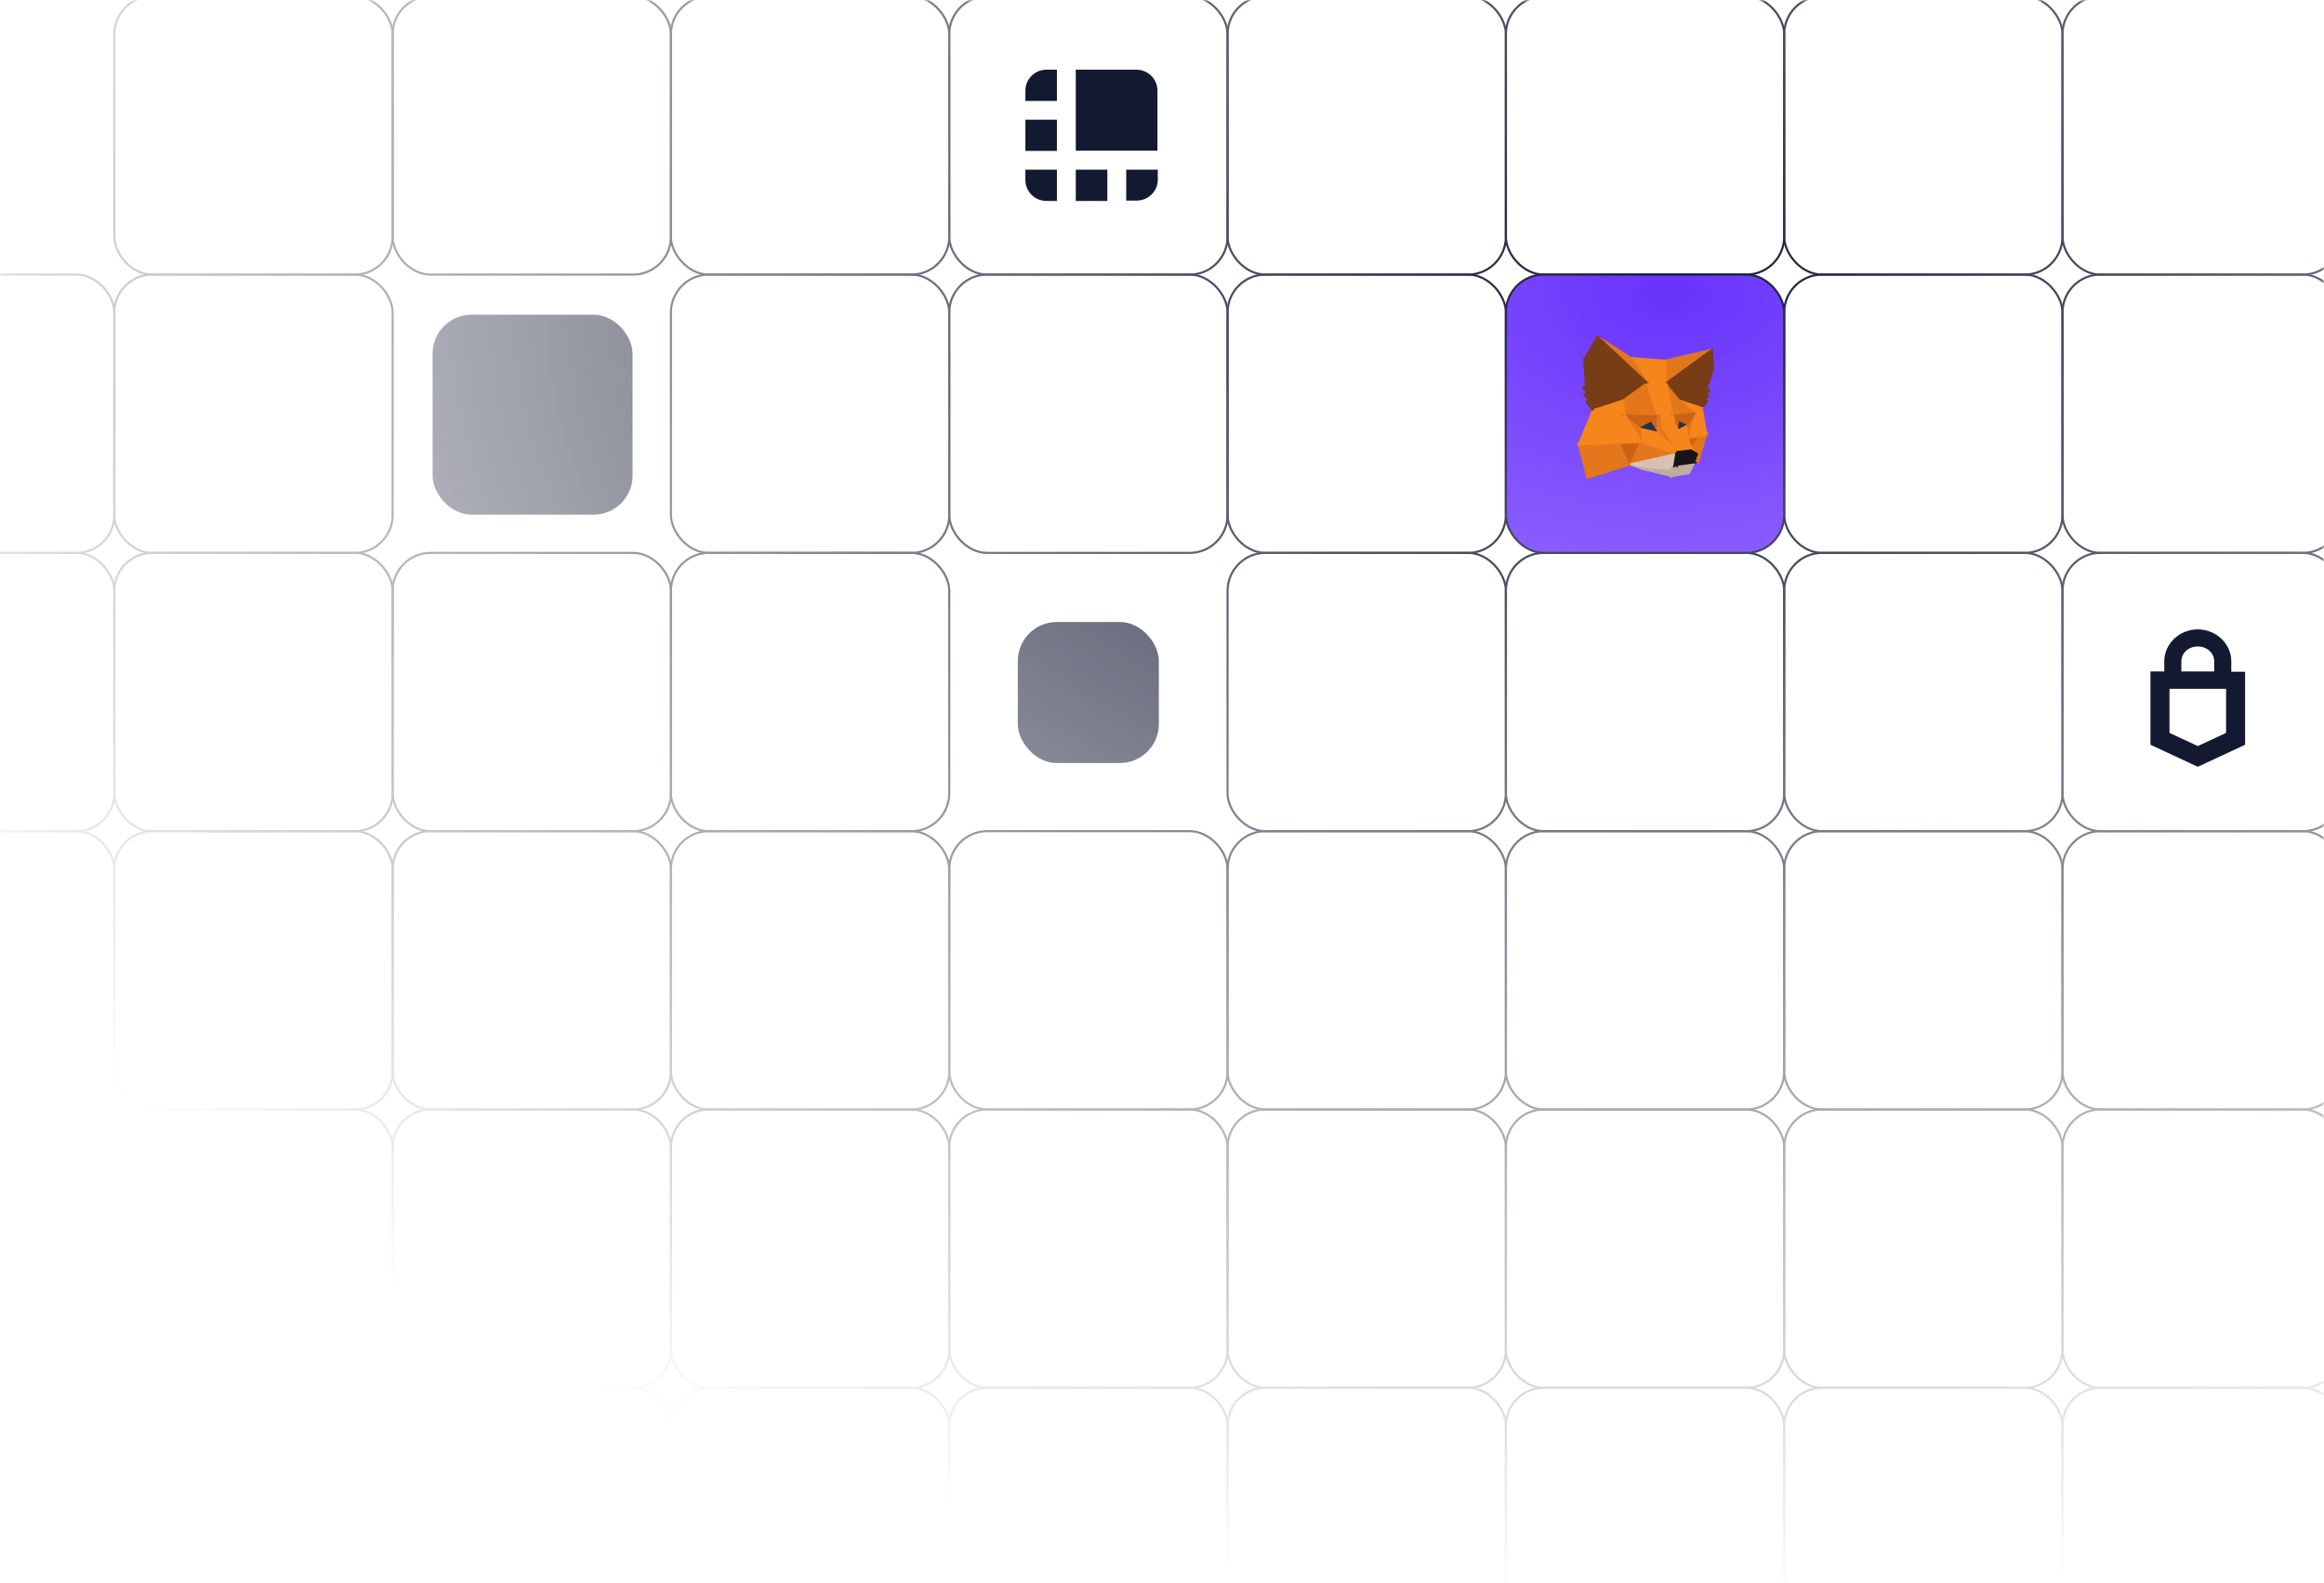<svg width="552" height="376" viewBox="0 0 552 376" fill="none" xmlns="http://www.w3.org/2000/svg" xmlns:xlink="http://www.w3.org/1999/xlink">
	<desc>
			Created with Pixso.
	</desc>
	<defs>
		<filter id="filter_2118_1327_dd" x="0" y="0" width="552" height="376" filterUnits="userSpaceOnUse" color-interpolation-filters="sRGB">
			<feFlood flood-opacity="0" result="BackgroundImageFix"/>
			<feBlend mode="normal" in="SourceGraphic" in2="BackgroundImageFix" result="shape"/>
			<feColorMatrix in="SourceAlpha" type="matrix" values="0 0 0 0 0 0 0 0 0 0 0 0 0 0 0 0 0 0 127 0" result="hardAlpha"/>
			<feOffset dx="0" dy="0"/>
			<feGaussianBlur stdDeviation="13.9"/>
			<feComposite in2="hardAlpha" operator="arithmetic" k2="-1" k3="1"/>
			<feColorMatrix type="matrix" values="0 0 0 0 0.098 0 0 0 0 0.118 0 0 0 0 0.22 0 0 0 0.4 0"/>
			<feBlend mode="normal" in2="shape" result="effect_innerShadow_1"/>
		</filter>
		<filter id="filter_2118_1455_dd" x="95.336" y="-197.115" width="590.788" height="590.788" filterUnits="userSpaceOnUse" color-interpolation-filters="sRGB">
			<feFlood flood-opacity="0" result="BackgroundImageFix"/>
			<feColorMatrix in="SourceAlpha" type="matrix" values="0 0 0 0 0 0 0 0 0 0 0 0 0 0 0 0 0 0 127 0" result="hardAlpha"/>
			<feOffset dx="0" dy="0"/>
			<feGaussianBlur stdDeviation="2.08"/>
			<feComposite in2="hardAlpha" operator="out" k2="-1" k3="1"/>
			<feColorMatrix type="matrix" values="0 0 0 0 0.412 0 0 0 0 0.196 0 0 0 0 0.988 0 0 0 1 0"/>
			<feBlend mode="normal" in2="BackgroundImageFix" result="effect_dropShadow_1"/>
			<feColorMatrix in="SourceAlpha" type="matrix" values="0 0 0 0 0 0 0 0 0 0 0 0 0 0 0 0 0 0 127 0" result="hardAlpha"/>
			<feOffset dx="0" dy="0"/>
			<feGaussianBlur stdDeviation="4.16"/>
			<feComposite in2="hardAlpha" operator="out" k2="-1" k3="1"/>
			<feColorMatrix type="matrix" values="0 0 0 0 0.412 0 0 0 0 0.196 0 0 0 0 0.988 0 0 0 1 0"/>
			<feBlend mode="normal" in2="effect_dropShadow_1" result="effect_dropShadow_2"/>
			<feColorMatrix in="SourceAlpha" type="matrix" values="0 0 0 0 0 0 0 0 0 0 0 0 0 0 0 0 0 0 127 0" result="hardAlpha"/>
			<feOffset dx="0" dy="0"/>
			<feGaussianBlur stdDeviation="14.561"/>
			<feComposite in2="hardAlpha" operator="out" k2="-1" k3="1"/>
			<feColorMatrix type="matrix" values="0 0 0 0 0.412 0 0 0 0 0.196 0 0 0 0 0.988 0 0 0 1 0"/>
			<feBlend mode="normal" in2="effect_dropShadow_2" result="effect_dropShadow_3"/>
			<feColorMatrix in="SourceAlpha" type="matrix" values="0 0 0 0 0 0 0 0 0 0 0 0 0 0 0 0 0 0 127 0" result="hardAlpha"/>
			<feOffset dx="0" dy="0"/>
			<feGaussianBlur stdDeviation="29.121"/>
			<feComposite in2="hardAlpha" operator="out" k2="-1" k3="1"/>
			<feColorMatrix type="matrix" values="0 0 0 0 0.412 0 0 0 0 0.196 0 0 0 0 0.988 0 0 0 1 0"/>
			<feBlend mode="normal" in2="effect_dropShadow_3" result="effect_dropShadow_4"/>
			<feColorMatrix in="SourceAlpha" type="matrix" values="0 0 0 0 0 0 0 0 0 0 0 0 0 0 0 0 0 0 127 0" result="hardAlpha"/>
			<feOffset dx="0" dy="0"/>
			<feGaussianBlur stdDeviation="49.922"/>
			<feComposite in2="hardAlpha" operator="out" k2="-1" k3="1"/>
			<feColorMatrix type="matrix" values="0 0 0 0 0.412 0 0 0 0 0.196 0 0 0 0 0.988 0 0 0 1 0"/>
			<feBlend mode="normal" in2="effect_dropShadow_4" result="effect_dropShadow_5"/>
			<feColorMatrix in="SourceAlpha" type="matrix" values="0 0 0 0 0 0 0 0 0 0 0 0 0 0 0 0 0 0 127 0" result="hardAlpha"/>
			<feOffset dx="0" dy="0"/>
			<feGaussianBlur stdDeviation="87.364"/>
			<feComposite in2="hardAlpha" operator="out" k2="-1" k3="1"/>
			<feColorMatrix type="matrix" values="0 0 0 0 0.412 0 0 0 0 0.196 0 0 0 0 0.988 0 0 0 1 0"/>
			<feBlend mode="normal" in2="effect_dropShadow_5" result="effect_dropShadow_6"/>
			<feBlend mode="normal" in="SourceGraphic" in2="effect_dropShadow_6" result="shape"/>
		</filter>
		<radialGradient gradientTransform="translate(396.85 69.781) rotate(90) scale(312.082 468.611)" cx="0" cy="0" r="1" id="paint_radial_2118_1330_0" gradientUnits="userSpaceOnUse">
			<stop stop-color="#060A23"/>
			<stop offset="1" stop-color="#060A23" stop-opacity="0"/>
		</radialGradient>
	</defs>
	<mask id="mask2118_1327" mask-type="alpha" maskUnits="userSpaceOnUse" x="0" y="0" width="552" height="376">
		<g filter="url(#filter_2118_1327_dd)">
			<rect id="Rectangle 40453" rx="28" width="552" height="376" fill="#060A23" fill-opacity="1"/>
		</g>
		<rect id="Rectangle 40453" x="0.5" y="0.5" rx="28" width="551" height="375" stroke="#191E38" stroke-opacity="1" stroke-width="1"/>
	</mask>
	<g mask="url(#mask2118_1327)">
		<mask id="mask2118_1330" mask-type="alpha" maskUnits="userSpaceOnUse" x="-962" y="-430" width="2247.142" height="1067.428">
			<rect id="Gradient" x="-962" y="-430" width="2247.141" height="1067.428" fill="url(#paint_radial_2118_1330_0)" fill-opacity="1"/>
			<rect id="Gradient" x="-962.471" y="-430.471" width="2248.084" height="1068.37" stroke="#0A101F" stroke-opacity="1" stroke-width="0.943"/>
		</mask>
		<g mask="url(#mask2118_1330)">
			<rect id="Square" x="-832.205" y="-265.297" rx="9" width="66.105" height="66.105" stroke="#151A34" stroke-opacity="1" stroke-width="0.5"/>
			<rect id="Square" x="-766.101" y="-265.297" rx="9" width="66.105" height="66.105" stroke="#151A34" stroke-opacity="1" stroke-width="0.5"/>
			<rect id="Square" x="-699.996" y="-265.297" rx="9" width="66.105" height="66.105" stroke="#151A34" stroke-opacity="1" stroke-width="0.5"/>
			<rect id="Square" x="-633.891" y="-265.297" rx="9" width="66.105" height="66.105" stroke="#151A34" stroke-opacity="1" stroke-width="0.5"/>
			<rect id="Square" x="-567.786" y="-265.297" rx="9" width="66.105" height="66.105" stroke="#151A34" stroke-opacity="1" stroke-width="0.5"/>
			<rect id="Square" x="-501.682" y="-265.297" rx="9" width="66.105" height="66.105" stroke="#151A34" stroke-opacity="1" stroke-width="0.5"/>
			<rect id="Square" x="-435.577" y="-265.297" rx="9" width="66.105" height="66.105" stroke="#151A34" stroke-opacity="1" stroke-width="0.5"/>
			<rect id="Square" x="-369.473" y="-265.297" rx="9" width="66.105" height="66.105" stroke="#151A34" stroke-opacity="1" stroke-width="0.5"/>
			<rect id="Square" x="-303.368" y="-265.297" rx="9" width="66.105" height="66.105" stroke="#151A34" stroke-opacity="1" stroke-width="0.5"/>
			<rect id="Square" x="-237.263" y="-265.297" rx="9" width="66.105" height="66.105" stroke="#151A34" stroke-opacity="1" stroke-width="0.5"/>
			<rect id="Square" x="-171.158" y="-265.297" rx="9" width="66.105" height="66.105" stroke="#151A34" stroke-opacity="1" stroke-width="0.5"/>
			<rect id="Square" x="-105.055" y="-265.297" rx="9" width="66.105" height="66.105" stroke="#151A34" stroke-opacity="1" stroke-width="0.5"/>
			<rect id="Square" x="-38.95" y="-265.297" rx="9" width="66.105" height="66.105" stroke="#151A34" stroke-opacity="1" stroke-width="0.5"/>
			<rect id="Square" x="27.155" y="-265.297" rx="9" width="66.105" height="66.105" stroke="#151A34" stroke-opacity="1" stroke-width="0.5"/>
			<rect id="Square" x="93.26" y="-265.297" rx="9" width="66.105" height="66.105" stroke="#151A34" stroke-opacity="1" stroke-width="0.5"/>
			<rect id="Square" x="159.364" y="-265.297" rx="9" width="66.105" height="66.105" stroke="#151A34" stroke-opacity="1" stroke-width="0.5"/>
			<rect id="Square" x="225.469" y="-265.297" rx="9" width="66.105" height="66.105" stroke="#151A34" stroke-opacity="1" stroke-width="0.5"/>
			<rect id="Square" x="291.574" y="-265.297" rx="9" width="66.105" height="66.105" stroke="#151A34" stroke-opacity="1" stroke-width="0.5"/>
			<rect id="Square" x="357.678" y="-265.297" rx="9" width="66.105" height="66.105" stroke="#151A34" stroke-opacity="1" stroke-width="0.5"/>
			<rect id="Square" x="423.782" y="-265.297" rx="9" width="66.105" height="66.105" stroke="#151A34" stroke-opacity="1" stroke-width="0.5"/>
			<rect id="Square" x="489.889" y="-265.297" rx="9" width="66.105" height="66.105" stroke="#151A34" stroke-opacity="1" stroke-width="0.5"/>
			<rect id="Square" x="-832.205" y="-199.192" rx="9" width="66.105" height="66.105" stroke="#151A34" stroke-opacity="1" stroke-width="0.5"/>
			<rect id="Square" x="-766.101" y="-199.192" rx="9" width="66.105" height="66.105" stroke="#151A34" stroke-opacity="1" stroke-width="0.5"/>
			<rect id="Square" x="-699.996" y="-199.192" rx="9" width="66.105" height="66.105" fill="#151A34" fill-opacity="1"/>
			<rect id="Square" x="-699.996" y="-199.192" rx="9" width="66.105" height="66.105" stroke="#151A34" stroke-opacity="1" stroke-width="0.5"/>
			<rect id="Square" x="-633.891" y="-199.192" rx="9" width="66.105" height="66.105" stroke="#151A34" stroke-opacity="1" stroke-width="0.5"/>
			<rect id="Square" x="-567.786" y="-199.192" rx="9" width="66.105" height="66.105" stroke="#151A34" stroke-opacity="1" stroke-width="0.5"/>
			<rect id="Square" x="-501.682" y="-199.192" rx="9" width="66.105" height="66.105" stroke="#151A34" stroke-opacity="1" stroke-width="0.5"/>
			<rect id="Square" x="-435.577" y="-199.192" rx="9" width="66.105" height="66.105" stroke="#151A34" stroke-opacity="1" stroke-width="0.5"/>
			<rect id="Square" x="-369.473" y="-199.192" rx="9" width="66.105" height="66.105" stroke="#151A34" stroke-opacity="1" stroke-width="0.5"/>
			<rect id="Square" x="-303.368" y="-199.192" rx="9" width="66.105" height="66.105" stroke="#151A34" stroke-opacity="1" stroke-width="0.5"/>
			<rect id="Square" x="-237.263" y="-199.192" rx="9" width="66.105" height="66.105" fill="#151A34" fill-opacity="1"/>
			<rect id="Square" x="-237.263" y="-199.192" rx="9" width="66.105" height="66.105" stroke="#151A34" stroke-opacity="1" stroke-width="0.5"/>
			<rect id="Square" x="-171.158" y="-199.192" rx="9" width="66.105" height="66.105" stroke="#151A34" stroke-opacity="1" stroke-width="0.5"/>
			<rect id="Square" x="-105.055" y="-199.192" rx="9" width="66.105" height="66.105" stroke="#151A34" stroke-opacity="1" stroke-width="0.5"/>
			<rect id="Square" x="-38.95" y="-199.192" rx="9" width="66.105" height="66.105" stroke="#151A34" stroke-opacity="1" stroke-width="0.5"/>
			<rect id="Square" x="27.155" y="-199.192" rx="9" width="66.105" height="66.105" stroke="#151A34" stroke-opacity="1" stroke-width="0.5"/>
			<rect id="Square" x="93.26" y="-199.192" rx="9" width="66.105" height="66.105" stroke="#151A34" stroke-opacity="1" stroke-width="0.5"/>
			<rect id="Square" x="159.364" y="-199.192" rx="9" width="66.105" height="66.105" stroke="#151A34" stroke-opacity="1" stroke-width="0.5"/>
			<rect id="Square" x="225.469" y="-199.192" rx="9" width="66.105" height="66.105" stroke="#151A34" stroke-opacity="1" stroke-width="0.5"/>
			<rect id="Square" x="291.574" y="-199.192" rx="9" width="66.105" height="66.105" stroke="#151A34" stroke-opacity="1" stroke-width="0.5"/>
			<rect id="Square" x="357.678" y="-199.192" rx="9" width="66.105" height="66.105" stroke="#151A34" stroke-opacity="1" stroke-width="0.5"/>
			<rect id="Square" x="423.782" y="-199.192" rx="9" width="66.105" height="66.105" stroke="#151A34" stroke-opacity="1" stroke-width="0.5"/>
			<rect id="Square" x="489.889" y="-199.192" rx="9" width="66.105" height="66.105" stroke="#151A34" stroke-opacity="1" stroke-width="0.5"/>
			<rect id="Square" x="-832.205" y="-133.087" rx="9" width="66.105" height="66.105" stroke="#151A34" stroke-opacity="1" stroke-width="0.5"/>
			<rect id="Square" x="-766.101" y="-133.087" rx="9" width="66.105" height="66.105" stroke="#151A34" stroke-opacity="1" stroke-width="0.5"/>
			<rect id="Square" x="-699.996" y="-133.087" rx="9" width="66.105" height="66.105" stroke="#151A34" stroke-opacity="1" stroke-width="0.5"/>
			<rect id="Square" x="-633.891" y="-133.087" rx="9" width="66.105" height="66.105" stroke="#151A34" stroke-opacity="1" stroke-width="0.5"/>
			<rect id="Square" x="-567.786" y="-133.087" rx="9" width="66.105" height="66.105" stroke="#151A34" stroke-opacity="1" stroke-width="0.5"/>
			<rect id="Square" x="-501.682" y="-133.087" rx="9" width="66.105" height="66.105" stroke="#151A34" stroke-opacity="1" stroke-width="0.5"/>
			<rect id="Square" x="-435.577" y="-133.087" rx="9" width="66.105" height="66.105" stroke="#151A34" stroke-opacity="1" stroke-width="0.5"/>
			<rect id="Square" x="-369.473" y="-133.087" rx="9" width="66.105" height="66.105" stroke="#151A34" stroke-opacity="1" stroke-width="0.5"/>
			<rect id="Square" x="-303.368" y="-133.087" rx="9" width="66.105" height="66.105" stroke="#151A34" stroke-opacity="1" stroke-width="0.5"/>
			<rect id="Square" x="-237.263" y="-133.087" rx="9" width="66.105" height="66.105" stroke="#151A34" stroke-opacity="1" stroke-width="0.5"/>
			<rect id="Square" x="-171.158" y="-133.087" rx="9" width="66.105" height="66.105" stroke="#151A34" stroke-opacity="1" stroke-width="0.5"/>
			<rect id="Square" x="-105.055" y="-133.087" rx="9" width="66.105" height="66.105" stroke="#151A34" stroke-opacity="1" stroke-width="0.5"/>
			<rect id="Square" x="-38.95" y="-133.087" rx="9" width="66.105" height="66.105" stroke="#151A34" stroke-opacity="1" stroke-width="0.5"/>
			<rect id="Square" x="27.155" y="-133.087" rx="9" width="66.105" height="66.105" stroke="#151A34" stroke-opacity="1" stroke-width="0.5"/>
			<rect id="Square" x="93.26" y="-133.087" rx="9" width="66.105" height="66.105" stroke="#151A34" stroke-opacity="1" stroke-width="0.5"/>
			<rect id="Square" x="159.364" y="-133.087" rx="9" width="66.105" height="66.105" stroke="#151A34" stroke-opacity="1" stroke-width="0.5"/>
			<rect id="Square" x="225.469" y="-133.087" rx="9" width="66.105" height="66.105" fill="#151A34" fill-opacity="1"/>
			<rect id="Square" x="225.469" y="-133.087" rx="9" width="66.105" height="66.105" stroke="#151A34" stroke-opacity="1" stroke-width="0.5"/>
			<rect id="Square" x="291.574" y="-133.087" rx="9" width="66.105" height="66.105" stroke="#151A34" stroke-opacity="1" stroke-width="0.5"/>
			<rect id="Square" x="357.678" y="-133.087" rx="9" width="66.105" height="66.105" stroke="#151A34" stroke-opacity="1" stroke-width="0.5"/>
			<rect id="Square" x="423.782" y="-133.087" rx="9" width="66.105" height="66.105" stroke="#151A34" stroke-opacity="1" stroke-width="0.5"/>
			<rect id="Square" x="489.889" y="-133.087" rx="9" width="66.105" height="66.105" stroke="#151A34" stroke-opacity="1" stroke-width="0.5"/>
			<rect id="Square" x="-832.205" y="-66.982" rx="9" width="66.105" height="66.105" stroke="#151A34" stroke-opacity="1" stroke-width="0.5"/>
			<rect id="Square" x="-766.101" y="-66.982" rx="9" width="66.105" height="66.105" stroke="#151A34" stroke-opacity="1" stroke-width="0.5"/>
			<rect id="Square" x="-699.996" y="-66.982" rx="9" width="66.105" height="66.105" stroke="#151A34" stroke-opacity="1" stroke-width="0.5"/>
			<rect id="Square" x="-633.891" y="-66.982" rx="9" width="66.105" height="66.105" stroke="#151A34" stroke-opacity="1" stroke-width="0.5"/>
			<rect id="Square" x="-567.786" y="-66.982" rx="9" width="66.105" height="66.105" stroke="#151A34" stroke-opacity="1" stroke-width="0.5"/>
			<rect id="Square" x="-501.682" y="-66.982" rx="9" width="66.105" height="66.105" stroke="#151A34" stroke-opacity="1" stroke-width="0.5"/>
			<rect id="Square" x="-435.577" y="-66.982" rx="9" width="66.105" height="66.105" stroke="#151A34" stroke-opacity="1" stroke-width="0.5"/>
			<rect id="Square" x="-369.473" y="-66.982" rx="9" width="66.105" height="66.105" stroke="#151A34" stroke-opacity="1" stroke-width="0.5"/>
			<rect id="Square" x="-303.368" y="-66.982" rx="9" width="66.105" height="66.105" stroke="#151A34" stroke-opacity="1" stroke-width="0.5"/>
			<rect id="Square" x="-237.263" y="-66.982" rx="9" width="66.105" height="66.105" stroke="#151A34" stroke-opacity="1" stroke-width="0.5"/>
			<rect id="Square" x="-171.158" y="-66.982" rx="9" width="66.105" height="66.105" stroke="#151A34" stroke-opacity="1" stroke-width="0.5"/>
			<rect id="Square" x="-105.055" y="-66.982" rx="9" width="66.105" height="66.105" stroke="#151A34" stroke-opacity="1" stroke-width="0.5"/>
			<rect id="Square" x="-38.95" y="-66.982" rx="9" width="66.105" height="66.105" stroke="#151A34" stroke-opacity="1" stroke-width="0.5"/>
			<rect id="Square" x="27.155" y="-66.982" rx="9" width="66.105" height="66.105" stroke="#151A34" stroke-opacity="1" stroke-width="0.5"/>
			<rect id="Square" x="93.26" y="-66.982" rx="9" width="66.105" height="66.105" stroke="#151A34" stroke-opacity="1" stroke-width="0.5"/>
			<rect id="Square" x="159.364" y="-66.982" rx="9" width="66.105" height="66.105" stroke="#151A34" stroke-opacity="1" stroke-width="0.5"/>
			<rect id="Square" x="225.469" y="-66.982" rx="9" width="66.105" height="66.105" stroke="#151A34" stroke-opacity="1" stroke-width="0.5"/>
			<rect id="Square" x="291.574" y="-66.982" rx="9" width="66.105" height="66.105" stroke="#151A34" stroke-opacity="1" stroke-width="0.5"/>
			<rect id="Square" x="357.678" y="-66.982" rx="9" width="66.105" height="66.105" stroke="#151A34" stroke-opacity="1" stroke-width="0.5"/>
			<rect id="Square" x="423.782" y="-66.982" rx="9" width="66.105" height="66.105" stroke="#151A34" stroke-opacity="1" stroke-width="0.5"/>
			<rect id="Square" x="489.889" y="-66.982" rx="9" width="66.105" height="66.105" stroke="#151A34" stroke-opacity="1" stroke-width="0.5"/>
			<rect id="Square" x="-832.205" y="-0.878" rx="9" width="66.105" height="66.105" stroke="#151A34" stroke-opacity="1" stroke-width="0.5"/>
			<rect id="Square" x="-766.101" y="-0.878" rx="9" width="66.105" height="66.105" stroke="#151A34" stroke-opacity="1" stroke-width="0.5"/>
			<rect id="Square" x="-699.996" y="-0.878" rx="9" width="66.105" height="66.105" stroke="#151A34" stroke-opacity="1" stroke-width="0.5"/>
			<rect id="Square" x="-633.891" y="-0.878" rx="9" width="66.105" height="66.105" fill="#151A34" fill-opacity="1"/>
			<rect id="Square" x="-633.891" y="-0.878" rx="9" width="66.105" height="66.105" stroke="#151A34" stroke-opacity="1" stroke-width="0.5"/>
			<rect id="Square" x="-567.786" y="-0.878" rx="9" width="66.105" height="66.105" stroke="#151A34" stroke-opacity="1" stroke-width="0.5"/>
			<rect id="Square" x="-501.682" y="-0.878" rx="9" width="66.105" height="66.105" stroke="#151A34" stroke-opacity="1" stroke-width="0.5"/>
			<rect id="Square" x="-435.577" y="-0.878" rx="9" width="66.105" height="66.105" stroke="#151A34" stroke-opacity="1" stroke-width="0.5"/>
			<rect id="Square" x="-369.473" y="-0.878" rx="9" width="66.105" height="66.105" stroke="#151A34" stroke-opacity="1" stroke-width="0.5"/>
			<rect id="Square" x="-303.368" y="-0.878" rx="9" width="66.105" height="66.105" stroke="#151A34" stroke-opacity="1" stroke-width="0.5"/>
			<rect id="Square" x="-237.263" y="-0.878" rx="9" width="66.105" height="66.105" stroke="#151A34" stroke-opacity="1" stroke-width="0.5"/>
			<rect id="Square" x="-171.158" y="-0.878" rx="9" width="66.105" height="66.105" stroke="#151A34" stroke-opacity="1" stroke-width="0.5"/>
			<rect id="Square" x="-105.055" y="-0.878" rx="9" width="66.105" height="66.105" stroke="#151A34" stroke-opacity="1" stroke-width="0.5"/>
			<rect id="Square" x="27.155" y="-0.878" rx="9" width="66.105" height="66.105" stroke="#151A34" stroke-opacity="1" stroke-width="0.5"/>
			<rect id="Square" x="93.26" y="-0.878" rx="9" width="66.105" height="66.105" stroke="#151A34" stroke-opacity="1" stroke-width="0.5"/>
			<rect id="Square" x="159.364" y="-0.878" rx="9" width="66.105" height="66.105" stroke="#151A34" stroke-opacity="1" stroke-width="0.5"/>
			<rect id="Square" x="225.469" y="-0.878" rx="9" width="66.105" height="66.105" stroke="#151A34" stroke-opacity="1" stroke-width="0.5"/>
			<rect id="Square" x="291.574" y="-0.878" rx="9" width="66.105" height="66.105" stroke="#151A34" stroke-opacity="1" stroke-width="0.5"/>
			<rect id="Square" x="357.679" y="-0.878" rx="9" width="66.105" height="66.105" stroke="#151A34" stroke-opacity="1" stroke-width="0.5"/>
			<rect id="Square" x="423.782" y="-0.878" rx="9" width="66.105" height="66.105" stroke="#151A34" stroke-opacity="1" stroke-width="0.5"/>
			<rect id="Square" x="489.889" y="-0.878" rx="9" width="66.105" height="66.105" stroke="#151A34" stroke-opacity="1" stroke-width="0.5"/>
			<rect id="Square" x="-832.205" y="65.227" rx="9" width="66.105" height="66.105" stroke="#151A34" stroke-opacity="1" stroke-width="0.5"/>
			<rect id="Square" x="-766.101" y="65.227" rx="9" width="66.105" height="66.105" stroke="#151A34" stroke-opacity="1" stroke-width="0.5"/>
			<rect id="Square" x="-699.996" y="65.227" rx="9" width="66.105" height="66.105" stroke="#151A34" stroke-opacity="1" stroke-width="0.5"/>
			<rect id="Square" x="-633.891" y="65.227" rx="9" width="66.105" height="66.105" stroke="#151A34" stroke-opacity="1" stroke-width="0.5"/>
			<rect id="Square" x="-567.786" y="65.227" rx="9" width="66.105" height="66.105" stroke="#151A34" stroke-opacity="1" stroke-width="0.5"/>
			<rect id="Square" x="-501.682" y="65.227" rx="9" width="66.105" height="66.105" stroke="#151A34" stroke-opacity="1" stroke-width="0.5"/>
			<rect id="Square" x="-435.577" y="65.227" rx="9" width="66.105" height="66.105" stroke="#151A34" stroke-opacity="1" stroke-width="0.5"/>
			<rect id="Square" x="-369.473" y="65.227" rx="9" width="66.105" height="66.105" stroke="#151A34" stroke-opacity="1" stroke-width="0.5"/>
			<rect id="Square" x="-303.368" y="65.227" rx="9" width="66.105" height="66.105" stroke="#151A34" stroke-opacity="1" stroke-width="0.5"/>
			<rect id="Square" x="-237.263" y="65.227" rx="9" width="66.105" height="66.105" stroke="#151A34" stroke-opacity="1" stroke-width="0.5"/>
			<rect id="Square" x="-171.158" y="65.227" rx="9" width="66.105" height="66.105" stroke="#151A34" stroke-opacity="1" stroke-width="0.5"/>
			<rect id="Square" x="-105.055" y="65.227" rx="9" width="66.105" height="66.105" stroke="#151A34" stroke-opacity="1" stroke-width="0.5"/>
			<rect id="Square" x="-38.95" y="65.227" rx="9" width="66.105" height="66.105" stroke="#151A34" stroke-opacity="1" stroke-width="0.5"/>
			<rect id="Square" x="27.155" y="65.227" rx="9" width="66.105" height="66.105" stroke="#151A34" stroke-opacity="1" stroke-width="0.5"/>
			<rect id="Square" x="103" y="75" rx="9" width="47" height="47" fill="#151A34" fill-opacity="1"/>
			<rect id="Square" x="103" y="75" rx="9" width="47" height="47" stroke="#151A34" stroke-opacity="1" stroke-width="0.5"/>
			<rect id="Square" x="159.364" y="65.227" rx="9" width="66.105" height="66.105" stroke="#151A34" stroke-opacity="1" stroke-width="0.5"/>
			<rect id="Square" x="225.469" y="65.227" rx="9" width="66.105" height="66.105" stroke="#151A34" stroke-opacity="1" stroke-width="0.5"/>
			<rect id="Square" x="291.574" y="65.227" rx="9" width="66.105" height="66.105" stroke="#151A34" stroke-opacity="1" stroke-width="0.5"/>
			<rect id="Square" x="423.782" y="65.227" rx="9" width="66.105" height="66.105" stroke="#151A34" stroke-opacity="1" stroke-width="0.5"/>
			<rect id="Square" x="489.889" y="65.227" rx="9" width="66.105" height="66.105" stroke="#151A34" stroke-opacity="1" stroke-width="0.5"/>
			<rect id="Square" x="-832.205" y="131.331" rx="9" width="66.105" height="66.105" stroke="#151A34" stroke-opacity="1" stroke-width="0.5"/>
			<rect id="Square" x="-766.101" y="131.331" rx="9" width="66.105" height="66.105" stroke="#151A34" stroke-opacity="1" stroke-width="0.5"/>
			<rect id="Square" x="-699.996" y="131.331" rx="9" width="66.105" height="66.105" stroke="#151A34" stroke-opacity="1" stroke-width="0.5"/>
			<rect id="Square" x="-633.891" y="131.331" rx="9" width="66.105" height="66.105" stroke="#151A34" stroke-opacity="1" stroke-width="0.5"/>
			<rect id="Square" x="-567.786" y="131.331" rx="9" width="66.105" height="66.105" stroke="#151A34" stroke-opacity="1" stroke-width="0.5"/>
			<rect id="Square" x="-501.682" y="131.331" rx="9" width="66.105" height="66.105" stroke="#151A34" stroke-opacity="1" stroke-width="0.5"/>
			<rect id="Square" x="-435.577" y="131.331" rx="9" width="66.105" height="66.105" stroke="#151A34" stroke-opacity="1" stroke-width="0.5"/>
			<rect id="Square" x="-369.473" y="131.331" rx="9" width="66.105" height="66.105" stroke="#151A34" stroke-opacity="1" stroke-width="0.5"/>
			<rect id="Square" x="-303.368" y="131.331" rx="9" width="66.105" height="66.105" stroke="#151A34" stroke-opacity="1" stroke-width="0.5"/>
			<rect id="Square" x="-237.263" y="131.331" rx="9" width="66.105" height="66.105" stroke="#151A34" stroke-opacity="1" stroke-width="0.5"/>
			<rect id="Square" x="-171.158" y="131.331" rx="9" width="66.105" height="66.105" stroke="#151A34" stroke-opacity="1" stroke-width="0.5"/>
			<rect id="Square" x="-105.055" y="131.331" rx="9" width="66.105" height="66.105" stroke="#151A34" stroke-opacity="1" stroke-width="0.5"/>
			<rect id="Square" x="-38.95" y="131.331" rx="9" width="66.105" height="66.105" stroke="#151A34" stroke-opacity="1" stroke-width="0.5"/>
			<rect id="Square" x="27.155" y="131.331" rx="9" width="66.105" height="66.105" stroke="#151A34" stroke-opacity="1" stroke-width="0.5"/>
			<rect id="Square" x="93.26" y="131.331" rx="9" width="66.105" height="66.105" stroke="#151A34" stroke-opacity="1" stroke-width="0.5"/>
			<rect id="Square" x="159.364" y="131.331" rx="9" width="66.105" height="66.105" stroke="#151A34" stroke-opacity="1" stroke-width="0.5"/>
			<rect id="Square" x="242" y="148" rx="9" width="33" height="33" fill="#151A34" fill-opacity="1"/>
			<rect id="Square" x="242" y="148" rx="9" width="33" height="33" stroke="#151A34" stroke-opacity="1" stroke-width="0.5"/>
			<rect id="Square" x="291.574" y="131.331" rx="9" width="66.105" height="66.105" stroke="#151A34" stroke-opacity="1" stroke-width="0.5"/>
			<rect id="Square" x="357.678" y="131.331" rx="9" width="66.105" height="66.105" stroke="#151A34" stroke-opacity="1" stroke-width="0.5"/>
			<rect id="Square" x="423.782" y="131.331" rx="9" width="66.105" height="66.105" stroke="#151A34" stroke-opacity="1" stroke-width="0.5"/>
			<rect id="Square" x="489.889" y="131.331" rx="9" width="66.105" height="66.105" stroke="#151A34" stroke-opacity="1" stroke-width="0.5"/>
			<rect id="Square" x="-832.205" y="197.436" rx="9" width="66.105" height="66.105" stroke="#151A34" stroke-opacity="1" stroke-width="0.5"/>
			<rect id="Square" x="-766.101" y="197.436" rx="9" width="66.105" height="66.105" stroke="#151A34" stroke-opacity="1" stroke-width="0.5"/>
			<rect id="Square" x="-699.996" y="197.436" rx="9" width="66.105" height="66.105" stroke="#151A34" stroke-opacity="1" stroke-width="0.5"/>
			<rect id="Square" x="-633.891" y="197.436" rx="9" width="66.105" height="66.105" stroke="#151A34" stroke-opacity="1" stroke-width="0.5"/>
			<rect id="Square" x="-567.786" y="197.436" rx="9" width="66.105" height="66.105" stroke="#151A34" stroke-opacity="1" stroke-width="0.5"/>
			<rect id="Square" x="-501.682" y="197.436" rx="9" width="66.105" height="66.105" stroke="#151A34" stroke-opacity="1" stroke-width="0.5"/>
			<rect id="Square" x="-435.577" y="197.436" rx="9" width="66.105" height="66.105" stroke="#151A34" stroke-opacity="1" stroke-width="0.5"/>
			<rect id="Square" x="-369.473" y="197.436" rx="9" width="66.105" height="66.105" stroke="#151A34" stroke-opacity="1" stroke-width="0.5"/>
			<rect id="Square" x="-303.368" y="197.436" rx="9" width="66.105" height="66.105" fill="#151A34" fill-opacity="1"/>
			<rect id="Square" x="-303.368" y="197.436" rx="9" width="66.105" height="66.105" stroke="#151A34" stroke-opacity="1" stroke-width="0.5"/>
			<rect id="Square" x="-237.263" y="197.436" rx="9" width="66.105" height="66.105" stroke="#151A34" stroke-opacity="1" stroke-width="0.5"/>
			<rect id="Square" x="-171.158" y="197.436" rx="9" width="66.105" height="66.105" stroke="#151A34" stroke-opacity="1" stroke-width="0.5"/>
			<rect id="Square" x="-105.055" y="197.436" rx="9" width="66.105" height="66.105" stroke="#151A34" stroke-opacity="1" stroke-width="0.5"/>
			<rect id="Square" x="-38.95" y="197.436" rx="9" width="66.105" height="66.105" stroke="#151A34" stroke-opacity="1" stroke-width="0.5"/>
			<rect id="Square" x="27.155" y="197.436" rx="9" width="66.105" height="66.105" stroke="#151A34" stroke-opacity="1" stroke-width="0.5"/>
			<rect id="Square" x="93.26" y="197.436" rx="9" width="66.105" height="66.105" stroke="#151A34" stroke-opacity="1" stroke-width="0.5"/>
			<rect id="Square" x="159.364" y="197.436" rx="9" width="66.105" height="66.105" stroke="#151A34" stroke-opacity="1" stroke-width="0.5"/>
			<rect id="Square" x="225.469" y="197.436" rx="9" width="66.105" height="66.105" stroke="#151A34" stroke-opacity="1" stroke-width="0.5"/>
			<rect id="Square" x="291.574" y="197.436" rx="9" width="66.105" height="66.105" stroke="#151A34" stroke-opacity="1" stroke-width="0.5"/>
			<rect id="Square" x="357.679" y="197.436" rx="9" width="66.105" height="66.105" stroke="#151A34" stroke-opacity="1" stroke-width="0.5"/>
			<rect id="Square" x="423.782" y="197.436" rx="9" width="66.105" height="66.105" stroke="#151A34" stroke-opacity="1" stroke-width="0.5"/>
			<rect id="Square" x="489.889" y="197.436" rx="9" width="66.105" height="66.105" stroke="#151A34" stroke-opacity="1" stroke-width="0.5"/>
			<rect id="Square" x="-832.205" y="263.54" rx="9" width="66.105" height="66.105" stroke="#151A34" stroke-opacity="1" stroke-width="0.5"/>
			<rect id="Square" x="-766.101" y="263.54" rx="9" width="66.105" height="66.105" stroke="#151A34" stroke-opacity="1" stroke-width="0.5"/>
			<rect id="Square" x="-699.996" y="263.54" rx="9" width="66.105" height="66.105" stroke="#151A34" stroke-opacity="1" stroke-width="0.5"/>
			<rect id="Square" x="-633.891" y="263.54" rx="9" width="66.105" height="66.105" stroke="#151A34" stroke-opacity="1" stroke-width="0.5"/>
			<rect id="Square" x="-567.786" y="263.54" rx="9" width="66.105" height="66.105" fill="#151A34" fill-opacity="1"/>
			<rect id="Square" x="-567.786" y="263.54" rx="9" width="66.105" height="66.105" stroke="#151A34" stroke-opacity="1" stroke-width="0.5"/>
			<rect id="Square" x="-501.682" y="263.54" rx="9" width="66.105" height="66.105" stroke="#151A34" stroke-opacity="1" stroke-width="0.5"/>
			<rect id="Square" x="-435.577" y="263.54" rx="9" width="66.105" height="66.105" stroke="#151A34" stroke-opacity="1" stroke-width="0.5"/>
			<rect id="Square" x="-369.473" y="263.54" rx="9" width="66.105" height="66.105" stroke="#151A34" stroke-opacity="1" stroke-width="0.5"/>
			<rect id="Square" x="-303.368" y="263.54" rx="9" width="66.105" height="66.105" stroke="#151A34" stroke-opacity="1" stroke-width="0.5"/>
			<rect id="Square" x="-237.263" y="263.54" rx="9" width="66.105" height="66.105" stroke="#151A34" stroke-opacity="1" stroke-width="0.5"/>
			<rect id="Square" x="-171.158" y="263.54" rx="9" width="66.105" height="66.105" stroke="#151A34" stroke-opacity="1" stroke-width="0.5"/>
			<rect id="Square" x="-105.055" y="263.54" rx="9" width="66.105" height="66.105" stroke="#151A34" stroke-opacity="1" stroke-width="0.5"/>
			<rect id="Square" x="-38.95" y="263.54" rx="9" width="66.105" height="66.105" stroke="#151A34" stroke-opacity="1" stroke-width="0.5"/>
			<rect id="Square" x="27.155" y="263.54" rx="9" width="66.105" height="66.105" stroke="#151A34" stroke-opacity="1" stroke-width="0.5"/>
			<rect id="Square" x="93.26" y="263.54" rx="9" width="66.105" height="66.105" stroke="#151A34" stroke-opacity="1" stroke-width="0.5"/>
			<rect id="Square" x="159.364" y="263.54" rx="9" width="66.105" height="66.105" stroke="#151A34" stroke-opacity="1" stroke-width="0.5"/>
			<rect id="Square" x="225.469" y="263.54" rx="9" width="66.105" height="66.105" stroke="#151A34" stroke-opacity="1" stroke-width="0.5"/>
			<rect id="Square" x="291.574" y="263.54" rx="9" width="66.105" height="66.105" stroke="#151A34" stroke-opacity="1" stroke-width="0.5"/>
			<rect id="Square" x="357.678" y="263.54" rx="9" width="66.105" height="66.105" stroke="#151A34" stroke-opacity="1" stroke-width="0.5"/>
			<rect id="Square" x="423.782" y="263.54" rx="9" width="66.105" height="66.105" stroke="#151A34" stroke-opacity="1" stroke-width="0.5"/>
			<rect id="Square" x="489.889" y="263.54" rx="9" width="66.105" height="66.105" stroke="#151A34" stroke-opacity="1" stroke-width="0.5"/>
			<rect id="Square" x="-832.205" y="329.645" rx="9" width="66.105" height="66.105" stroke="#151A34" stroke-opacity="1" stroke-width="0.5"/>
			<rect id="Square" x="-766.101" y="329.645" rx="9" width="66.105" height="66.105" stroke="#151A34" stroke-opacity="1" stroke-width="0.5"/>
			<rect id="Square" x="-699.996" y="329.645" rx="9" width="66.105" height="66.105" stroke="#151A34" stroke-opacity="1" stroke-width="0.5"/>
			<rect id="Square" x="-633.891" y="329.645" rx="9" width="66.105" height="66.105" stroke="#151A34" stroke-opacity="1" stroke-width="0.5"/>
			<rect id="Square" x="-567.786" y="329.645" rx="9" width="66.105" height="66.105" stroke="#151A34" stroke-opacity="1" stroke-width="0.5"/>
			<rect id="Square" x="-501.682" y="329.645" rx="9" width="66.105" height="66.105" stroke="#151A34" stroke-opacity="1" stroke-width="0.5"/>
			<rect id="Square" x="-435.577" y="329.645" rx="9" width="66.105" height="66.105" stroke="#151A34" stroke-opacity="1" stroke-width="0.5"/>
			<rect id="Square" x="-369.473" y="329.645" rx="9" width="66.105" height="66.105" stroke="#151A34" stroke-opacity="1" stroke-width="0.5"/>
			<rect id="Square" x="-303.368" y="329.645" rx="9" width="66.105" height="66.105" stroke="#151A34" stroke-opacity="1" stroke-width="0.5"/>
			<rect id="Square" x="-237.263" y="329.645" rx="9" width="66.105" height="66.105" stroke="#151A34" stroke-opacity="1" stroke-width="0.5"/>
			<rect id="Square" x="-171.158" y="329.645" rx="9" width="66.105" height="66.105" stroke="#151A34" stroke-opacity="1" stroke-width="0.5"/>
			<rect id="Square" x="-105.055" y="329.645" rx="9" width="66.105" height="66.105" stroke="#151A34" stroke-opacity="1" stroke-width="0.5"/>
			<rect id="Square" x="-38.95" y="329.645" rx="9" width="66.105" height="66.105" stroke="#151A34" stroke-opacity="1" stroke-width="0.5"/>
			<rect id="Square" x="27.155" y="329.645" rx="9" width="66.105" height="66.105" stroke="#151A34" stroke-opacity="1" stroke-width="0.5"/>
			<rect id="Square" x="93.26" y="329.645" rx="9" width="66.105" height="66.105" stroke="#151A34" stroke-opacity="1" stroke-width="0.5"/>
			<rect id="Square" x="159.364" y="329.645" rx="9" width="66.105" height="66.105" stroke="#151A34" stroke-opacity="1" stroke-width="0.5"/>
			<rect id="Square" x="225.469" y="329.645" rx="9" width="66.105" height="66.105" stroke="#151A34" stroke-opacity="1" stroke-width="0.5"/>
			<rect id="Square" x="291.574" y="329.645" rx="9" width="66.105" height="66.105" stroke="#151A34" stroke-opacity="1" stroke-width="0.5"/>
			<rect id="Square" x="357.678" y="329.645" rx="9" width="66.105" height="66.105" stroke="#151A34" stroke-opacity="1" stroke-width="0.5"/>
			<rect id="Square" x="423.782" y="329.645" rx="9" width="66.105" height="66.105" stroke="#151A34" stroke-opacity="1" stroke-width="0.5"/>
			<rect id="Square" x="489.889" y="329.645" rx="9" width="66.105" height="66.105" stroke="#151A34" stroke-opacity="1" stroke-width="0.5"/>
			<rect id="Square" x="-832.205" y="395.75" rx="9" width="66.105" height="66.105" stroke="#151A34" stroke-opacity="1" stroke-width="0.5"/>
			<rect id="Square" x="-766.101" y="395.75" rx="9" width="66.105" height="66.105" stroke="#151A34" stroke-opacity="1" stroke-width="0.5"/>
			<rect id="Square" x="-699.996" y="395.75" rx="9" width="66.105" height="66.105" stroke="#151A34" stroke-opacity="1" stroke-width="0.5"/>
			<rect id="Square" x="-633.891" y="395.75" rx="9" width="66.105" height="66.105" stroke="#151A34" stroke-opacity="1" stroke-width="0.5"/>
			<rect id="Square" x="-567.786" y="395.75" rx="9" width="66.105" height="66.105" stroke="#151A34" stroke-opacity="1" stroke-width="0.5"/>
			<rect id="Square" x="-501.682" y="395.75" rx="9" width="66.105" height="66.105" stroke="#151A34" stroke-opacity="1" stroke-width="0.5"/>
			<rect id="Square" x="-435.577" y="395.75" rx="9" width="66.105" height="66.105" stroke="#151A34" stroke-opacity="1" stroke-width="0.5"/>
			<rect id="Square" x="-369.473" y="395.75" rx="9" width="66.105" height="66.105" stroke="#151A34" stroke-opacity="1" stroke-width="0.5"/>
			<rect id="Square" x="-303.368" y="395.75" rx="9" width="66.105" height="66.105" stroke="#151A34" stroke-opacity="1" stroke-width="0.5"/>
			<rect id="Square" x="-237.263" y="395.75" rx="9" width="66.105" height="66.105" stroke="#151A34" stroke-opacity="1" stroke-width="0.5"/>
			<rect id="Square" x="-171.158" y="395.75" rx="9" width="66.105" height="66.105" stroke="#151A34" stroke-opacity="1" stroke-width="0.5"/>
			<rect id="Square" x="-105.055" y="395.75" rx="9" width="66.105" height="66.105" stroke="#151A34" stroke-opacity="1" stroke-width="0.5"/>
			<rect id="Square" x="-38.95" y="395.75" rx="9" width="66.105" height="66.105" stroke="#151A34" stroke-opacity="1" stroke-width="0.5"/>
			<rect id="Square" x="27.155" y="395.75" rx="9" width="66.105" height="66.105" stroke="#151A34" stroke-opacity="1" stroke-width="0.5"/>
			<rect id="Square" x="93.26" y="395.75" rx="9" width="66.105" height="66.105" stroke="#151A34" stroke-opacity="1" stroke-width="0.5"/>
			<rect id="Square" x="159.364" y="395.75" rx="9" width="66.105" height="66.105" stroke="#151A34" stroke-opacity="1" stroke-width="0.5"/>
			<rect id="Square" x="225.469" y="395.75" rx="9" width="66.105" height="66.105" stroke="#151A34" stroke-opacity="1" stroke-width="0.5"/>
			<rect id="Square" x="291.574" y="395.75" rx="9" width="66.105" height="66.105" stroke="#151A34" stroke-opacity="1" stroke-width="0.5"/>
			<rect id="Square" x="357.678" y="395.75" rx="9" width="66.105" height="66.105" stroke="#151A34" stroke-opacity="1" stroke-width="0.5"/>
			<rect id="Square" x="423.782" y="395.75" rx="9" width="66.105" height="66.105" stroke="#151A34" stroke-opacity="1" stroke-width="0.5"/>
			<rect id="Square" x="489.889" y="395.75" rx="9" width="66.105" height="66.105" stroke="#151A34" stroke-opacity="1" stroke-width="0.5"/>
			<rect id="Square" x="-832.205" y="461.854" rx="9" width="66.105" height="66.105" stroke="#151A34" stroke-opacity="1" stroke-width="0.5"/>
			<rect id="Square" x="-766.101" y="461.854" rx="9" width="66.105" height="66.105" stroke="#151A34" stroke-opacity="1" stroke-width="0.5"/>
			<rect id="Square" x="-699.996" y="461.854" rx="9" width="66.105" height="66.105" stroke="#151A34" stroke-opacity="1" stroke-width="0.5"/>
			<rect id="Square" x="-633.891" y="461.854" rx="9" width="66.105" height="66.105" stroke="#151A34" stroke-opacity="1" stroke-width="0.5"/>
			<rect id="Square" x="-567.786" y="461.854" rx="9" width="66.105" height="66.105" stroke="#151A34" stroke-opacity="1" stroke-width="0.5"/>
			<rect id="Square" x="-501.682" y="461.854" rx="9" width="66.105" height="66.105" stroke="#151A34" stroke-opacity="1" stroke-width="0.5"/>
			<rect id="Square" x="-435.577" y="461.854" rx="9" width="66.105" height="66.105" stroke="#151A34" stroke-opacity="1" stroke-width="0.5"/>
			<rect id="Square" x="-369.473" y="461.854" rx="9" width="66.105" height="66.105" stroke="#151A34" stroke-opacity="1" stroke-width="0.5"/>
			<rect id="Square" x="-303.368" y="461.854" rx="9" width="66.105" height="66.105" stroke="#151A34" stroke-opacity="1" stroke-width="0.5"/>
			<rect id="Square" x="-237.263" y="461.854" rx="9" width="66.105" height="66.105" stroke="#151A34" stroke-opacity="1" stroke-width="0.5"/>
			<rect id="Square" x="-171.158" y="461.854" rx="9" width="66.105" height="66.105" stroke="#151A34" stroke-opacity="1" stroke-width="0.5"/>
			<rect id="Square" x="-105.055" y="461.854" rx="9" width="66.105" height="66.105" stroke="#151A34" stroke-opacity="1" stroke-width="0.5"/>
			<rect id="Square" x="-38.95" y="461.854" rx="9" width="66.105" height="66.105" stroke="#151A34" stroke-opacity="1" stroke-width="0.5"/>
			<rect id="Square" x="27.155" y="461.854" rx="9" width="66.105" height="66.105" stroke="#151A34" stroke-opacity="1" stroke-width="0.5"/>
			<rect id="Square" x="93.26" y="461.854" rx="9" width="66.105" height="66.105" stroke="#151A34" stroke-opacity="1" stroke-width="0.5"/>
			<rect id="Square" x="159.364" y="461.854" rx="9" width="66.105" height="66.105" stroke="#151A34" stroke-opacity="1" stroke-width="0.5"/>
			<rect id="Square" x="225.469" y="461.854" rx="9" width="66.105" height="66.105" stroke="#151A34" stroke-opacity="1" stroke-width="0.5"/>
			<rect id="Square" x="291.574" y="461.854" rx="9" width="66.105" height="66.105" stroke="#151A34" stroke-opacity="1" stroke-width="0.5"/>
			<rect id="Square" x="357.678" y="461.854" rx="9" width="66.105" height="66.105" stroke="#151A34" stroke-opacity="1" stroke-width="0.5"/>
			<rect id="Square" x="423.782" y="461.854" rx="9" width="66.105" height="66.105" stroke="#151A34" stroke-opacity="1" stroke-width="0.5"/>
			<rect id="Square" x="489.889" y="461.854" rx="9" width="66.105" height="66.105" stroke="#151A34" stroke-opacity="1" stroke-width="0.5"/>
			<rect id="Square" x="-832.205" y="527.959" rx="9" width="66.105" height="66.105" stroke="#151A34" stroke-opacity="1" stroke-width="0.5"/>
			<rect id="Square" x="-766.101" y="527.959" rx="9" width="66.105" height="66.105" stroke="#151A34" stroke-opacity="1" stroke-width="0.5"/>
			<rect id="Square" x="-699.996" y="527.959" rx="9" width="66.105" height="66.105" stroke="#151A34" stroke-opacity="1" stroke-width="0.5"/>
			<rect id="Square" x="-633.891" y="527.959" rx="9" width="66.105" height="66.105" stroke="#151A34" stroke-opacity="1" stroke-width="0.5"/>
			<rect id="Square" x="-567.786" y="527.959" rx="9" width="66.105" height="66.105" stroke="#151A34" stroke-opacity="1" stroke-width="0.5"/>
			<rect id="Square" x="-501.682" y="527.959" rx="9" width="66.105" height="66.105" stroke="#151A34" stroke-opacity="1" stroke-width="0.5"/>
			<rect id="Square" x="-435.577" y="527.959" rx="9" width="66.105" height="66.105" stroke="#151A34" stroke-opacity="1" stroke-width="0.5"/>
			<rect id="Square" x="-369.473" y="527.959" rx="9" width="66.105" height="66.105" stroke="#151A34" stroke-opacity="1" stroke-width="0.5"/>
			<rect id="Square" x="-303.368" y="527.959" rx="9" width="66.105" height="66.105" stroke="#151A34" stroke-opacity="1" stroke-width="0.5"/>
			<rect id="Square" x="-237.263" y="527.959" rx="9" width="66.105" height="66.105" stroke="#151A34" stroke-opacity="1" stroke-width="0.5"/>
			<rect id="Square" x="-171.158" y="527.959" rx="9" width="66.105" height="66.105" stroke="#151A34" stroke-opacity="1" stroke-width="0.5"/>
			<rect id="Square" x="-105.055" y="527.959" rx="9" width="66.105" height="66.105" stroke="#151A34" stroke-opacity="1" stroke-width="0.5"/>
			<rect id="Square" x="-38.95" y="527.959" rx="9" width="66.105" height="66.105" stroke="#151A34" stroke-opacity="1" stroke-width="0.5"/>
			<rect id="Square" x="27.155" y="527.959" rx="9" width="66.105" height="66.105" stroke="#151A34" stroke-opacity="1" stroke-width="0.5"/>
			<rect id="Square" x="93.26" y="527.959" rx="9" width="66.105" height="66.105" stroke="#151A34" stroke-opacity="1" stroke-width="0.5"/>
			<rect id="Square" x="159.364" y="527.959" rx="9" width="66.105" height="66.105" stroke="#151A34" stroke-opacity="1" stroke-width="0.5"/>
			<rect id="Square" x="225.469" y="527.959" rx="9" width="66.105" height="66.105" stroke="#151A34" stroke-opacity="1" stroke-width="0.5"/>
			<rect id="Square" x="291.574" y="527.959" rx="9" width="66.105" height="66.105" stroke="#151A34" stroke-opacity="1" stroke-width="0.5"/>
			<rect id="Square" x="357.678" y="527.959" rx="9" width="66.105" height="66.105" stroke="#151A34" stroke-opacity="1" stroke-width="0.5"/>
			<rect id="Square" x="423.782" y="527.959" rx="9" width="66.105" height="66.105" stroke="#151A34" stroke-opacity="1" stroke-width="0.5"/>
			<rect id="Square" x="489.889" y="527.959" rx="9" width="66.105" height="66.105" stroke="#151A34" stroke-opacity="1" stroke-width="0.5"/>
			<g filter="url(#filter_2118_1455_dd)">
				<rect id="Square" x="357.678" y="65.227" rx="9" width="66.105" height="66.105" fill="#6932FC" fill-opacity="1"/>
				<rect id="Square" x="357.678" y="65.227" rx="9" width="66.105" height="66.105" stroke="#151A34" stroke-opacity="1" stroke-width="0.5"/>
			</g>
		</g>
	</g>
	<g mask="url(#mask2118_1327)">
		<path id="Vector" d="M269.89 16.55L255.52 16.55L255.52 35.78L274.92 35.78L274.92 21.53C274.92 18.77 272.68 16.55 269.89 16.55ZM251.04 16.55L248.57 16.55C245.79 16.55 243.55 18.77 243.55 21.53L243.55 23.98L251.04 23.98L251.04 16.55ZM243.55 28.42L251.04 28.42L251.04 35.85L243.55 35.85L243.55 28.42ZM267.5 47.65L269.97 47.65C272.76 47.65 275 45.43 275 42.67L275 40.3L267.5 40.3L267.5 47.65ZM255.52 40.3L263.02 40.3L263.02 47.73L255.52 47.73L255.52 40.3ZM243.55 40.3L243.55 42.75C243.55 45.51 245.79 47.73 248.57 47.73L251.04 47.73L251.04 40.3L243.55 40.3Z" fill="#141932" fill-opacity="1" fill-rule="nonzero"/>
	</g>
	<g mask="url(#mask2118_1327)">
		<path id="Vector" d="M405.25 103.19L403.31 109.79L399.51 108.74L405.25 103.19Z" fill="#E4761B" fill-opacity="1" fill-rule="nonzero"/>
		<path id="Vector" d="M403.31 109.79L399.51 108.74L405.25 103.19L403.31 109.79Z" stroke="#E4761B" stroke-opacity="1" stroke-width="0.5"/>
		<path id="Vector" d="M399.51 108.74L403.18 103.67L405.25 103.19L399.51 108.74Z" fill="#E4761B" fill-opacity="1" fill-rule="nonzero"/>
		<path id="Vector" d="M403.18 103.67L405.25 103.19L399.51 108.74L403.18 103.67Z" stroke="#E4761B" stroke-opacity="1" stroke-width="0.5"/>
		<path id="Vector" d="M402.4 98.21L405.25 103.19L403.18 103.67L402.4 98.21ZM402.4 98.21L404.23 96.93L405.25 103.19L402.4 98.21Z" fill="#F6851B" fill-opacity="1" fill-rule="nonzero"/>
		<path id="Vector" d="M402.4 98.21L405.25 103.19M403.18 103.67L402.4 98.21L404.23 96.93L405.25 103.19L403.18 103.67Z" stroke="#F6851B" stroke-opacity="1" stroke-width="0.5"/>
		<path id="Vector" d="M400.07 94.45L405.34 92.27L405.08 93.47L400.07 94.45ZM404.91 94.9L400.07 94.45L405.08 93.47L404.91 94.9Z" fill="#763D16" fill-opacity="1" fill-rule="nonzero"/>
		<path id="Vector" d="M405.34 92.27L405.08 93.47L404.91 94.9L400.07 94.45L405.34 92.27ZM405.08 93.47L400.07 94.45" stroke="#763D16" stroke-opacity="1" stroke-width="0.5"/>
		<path id="Vector" d="M404.91 94.9L404.23 96.93L400.07 94.45L404.91 94.9ZM405.97 92.78L405.08 93.47L405.34 92.27L405.97 92.78ZM404.91 94.9L405.08 93.47L405.78 94.06L404.91 94.9Z" fill="#763D16" fill-opacity="1" fill-rule="nonzero"/>
		<path id="Vector" d="M405.08 93.47L405.97 92.78L405.34 92.27L405.08 93.47L404.91 94.9L404.23 96.93L400.07 94.45L404.91 94.9M405.08 93.47L405.78 94.06L404.91 94.9" stroke="#763D16" stroke-opacity="1" stroke-width="0.5"/>
		<path id="Vector" d="M395.42 107.13L396.74 107.55L399.51 108.74L395.42 107.13Z" fill="#E2761B" fill-opacity="1" fill-rule="nonzero"/>
		<path id="Vector" d="M396.74 107.55L399.51 108.74L395.42 107.13L396.74 107.55Z" stroke="#E2761B" stroke-opacity="1" stroke-width="0.5"/>
		<path id="Vector" d="M404.23 96.93L404.91 94.9L405.49 95.35L404.23 96.93ZM404.23 96.93L398.76 95.11L400.07 94.45L404.23 96.93Z" fill="#763D16" fill-opacity="1" fill-rule="nonzero"/>
		<path id="Vector" d="M404.23 96.93L404.91 94.9L405.49 95.35L404.23 96.93L398.76 95.11L400.07 94.45L404.23 96.93Z" stroke="#763D16" stroke-opacity="1" stroke-width="0.5"/>
		<path id="Vector" d="M401.37 88.22L400.07 94.45L398.76 95.11L401.37 88.22Z" fill="#763D16" fill-opacity="1" fill-rule="nonzero"/>
		<path id="Vector" d="M400.07 94.45L398.76 95.11L401.37 88.22L400.07 94.45Z" stroke="#763D16" stroke-opacity="1" stroke-width="0.5"/>
		<path id="Vector" d="M405.34 92.27L400.07 94.45L401.37 88.22L405.34 92.27Z" fill="#763D16" fill-opacity="1" fill-rule="nonzero"/>
		<path id="Vector" d="M400.07 94.45L401.37 88.22L405.34 92.27L400.07 94.45Z" stroke="#763D16" stroke-opacity="1" stroke-width="0.5"/>
		<path id="Vector" d="M401.37 88.22L406.87 87.58L405.34 92.27L401.37 88.22Z" fill="#763D16" fill-opacity="1" fill-rule="nonzero"/>
		<path id="Vector" d="M406.87 87.58L405.34 92.27L401.37 88.22L406.87 87.58Z" stroke="#763D16" stroke-opacity="1" stroke-width="0.5"/>
		<path id="Vector" d="M404.23 96.93L402.4 98.21L398.76 95.11L404.23 96.93Z" fill="#F6851B" fill-opacity="1" fill-rule="nonzero"/>
		<path id="Vector" d="M402.4 98.21L398.76 95.11L404.23 96.93L402.4 98.21Z" stroke="#F6851B" stroke-opacity="1" stroke-width="0.5"/>
		<path id="Vector" d="M406.63 83.09L406.87 87.58L401.37 88.22L406.63 83.09Z" fill="#763D16" fill-opacity="1" fill-rule="nonzero"/>
		<path id="Vector" d="M406.87 87.58L401.37 88.22L406.63 83.09L406.87 87.58Z" stroke="#763D16" stroke-opacity="1" stroke-width="0.5"/>
		<path id="Vector" d="M406.63 83.09L395.63 91.15L395.49 85.68L406.63 83.09Z" fill="#E2761B" fill-opacity="1" fill-rule="nonzero"/>
		<path id="Vector" d="M395.63 91.15L395.49 85.68L406.63 83.09L395.63 91.15Z" stroke="#E2761B" stroke-opacity="1" stroke-width="0.5"/>
		<path id="Vector" d="M387.31 85.03L395.49 85.68L395.63 91.15L387.31 85.03Z" fill="#F6851B" fill-opacity="1" fill-rule="nonzero"/>
		<path id="Vector" d="M395.49 85.68L395.63 91.15L387.31 85.03L395.49 85.68Z" stroke="#F6851B" stroke-opacity="1" stroke-width="0.5"/>
		<path id="Vector" d="M398.76 95.11L395.63 91.15L401.37 88.22L398.76 95.11Z" fill="#763D16" fill-opacity="1" fill-rule="nonzero"/>
		<path id="Vector" d="M395.63 91.15L401.37 88.22L398.76 95.11L395.63 91.15Z" stroke="#763D16" stroke-opacity="1" stroke-width="0.5"/>
		<path id="Vector" d="M398.76 95.11L402.4 98.21L397.29 98.78L398.76 95.11Z" fill="#E4761B" fill-opacity="1" fill-rule="nonzero"/>
		<path id="Vector" d="M402.4 98.21L397.29 98.78L398.76 95.11L402.4 98.21Z" stroke="#E4761B" stroke-opacity="1" stroke-width="0.5"/>
		<path id="Vector" d="M397.29 98.78L395.63 91.15L398.76 95.11L397.29 98.78Z" fill="#E4761B" fill-opacity="1" fill-rule="nonzero"/>
		<path id="Vector" d="M395.63 91.15L398.76 95.11L397.29 98.78L395.63 91.15Z" stroke="#E4761B" stroke-opacity="1" stroke-width="0.5"/>
		<path id="Vector" d="M401.37 88.22L395.63 91.15L406.63 83.09L401.37 88.22Z" fill="#763D16" fill-opacity="1" fill-rule="nonzero"/>
		<path id="Vector" d="M395.63 91.15L406.63 83.09L401.37 88.22L395.63 91.15Z" stroke="#763D16" stroke-opacity="1" stroke-width="0.5"/>
		<path id="Vector" d="M387.38 108.61L389.98 111.34L386.45 108.1L387.38 108.61Z" fill="#C0AD9E" fill-opacity="1" fill-rule="nonzero"/>
		<path id="Vector" d="M389.98 111.34L386.45 108.1L387.38 108.61L389.98 111.34Z" stroke="#C0AD9E" stroke-opacity="1" stroke-width="0.5"/>
		<path id="Vector" d="M399.51 108.74L400.74 104.03L403.18 103.67L399.51 108.74Z" fill="#CD6116" fill-opacity="1" fill-rule="nonzero"/>
		<path id="Vector" d="M400.74 104.03L403.18 103.67L399.51 108.74L400.74 104.03Z" stroke="#CD6116" stroke-opacity="1" stroke-width="0.5"/>
		<path id="Vector" d="M376.85 95.48L381.35 90.72L377.43 94.91L376.85 95.48Z" fill="#E2761B" fill-opacity="1" fill-rule="nonzero"/>
		<path id="Vector" d="M381.35 90.72L377.43 94.91L376.85 95.48L381.35 90.72Z" stroke="#E2761B" stroke-opacity="1" stroke-width="0.5"/>
		<path id="Vector" d="M403.18 103.67L400.74 104.03L402.4 98.21L403.18 103.67ZM395.63 91.15L391.26 91L387.31 85.03L395.63 91.15Z" fill="#F6851B" fill-opacity="1" fill-rule="nonzero"/>
		<path id="Vector" d="M400.74 104.03L402.4 98.21L403.18 103.67L400.74 104.03ZM391.26 91L387.31 85.03L395.63 91.15L391.26 91Z" stroke="#F6851B" stroke-opacity="1" stroke-width="0.5"/>
		<path id="Vector" d="M402.4 98.21L400.74 104.03L400.61 101.19L402.4 98.21Z" fill="#E4751F" fill-opacity="1" fill-rule="nonzero"/>
		<path id="Vector" d="M400.74 104.03L400.61 101.19L402.4 98.21L400.74 104.03Z" stroke="#E4751F" stroke-opacity="1" stroke-width="0.5"/>
		<path id="Vector" d="M397.29 98.78L402.4 98.21L400.61 101.19L397.29 98.78Z" fill="#CD6116" fill-opacity="1" fill-rule="nonzero"/>
		<path id="Vector" d="M402.4 98.21L400.61 101.19L397.29 98.78L402.4 98.21Z" stroke="#CD6116" stroke-opacity="1" stroke-width="0.5"/>
		<path id="Vector" d="M391.26 91L395.63 91.15L397.29 98.78L391.26 91Z" fill="#F6851B" fill-opacity="1" fill-rule="nonzero"/>
		<path id="Vector" d="M395.63 91.15L397.29 98.78L391.26 91L395.63 91.15Z" stroke="#F6851B" stroke-opacity="1" stroke-width="0.5"/>
		<path id="Vector" d="M391.26 91L379.45 80L387.31 85.03L391.26 91ZM387.3 110.28L377.04 113.48L375 105.6L387.3 110.28Z" fill="#E4761B" fill-opacity="1" fill-rule="nonzero"/>
		<path id="Vector" d="M379.45 80L387.31 85.03L391.26 91L379.45 80ZM377.04 113.48L375 105.6L387.3 110.28L377.04 113.48Z" stroke="#E4761B" stroke-opacity="1" stroke-width="0.5"/>
		<path id="Vector" d="M378.38 97.45L382.25 94.39L385.5 95.15L378.38 97.45Z" fill="#763D16" fill-opacity="1" fill-rule="nonzero"/>
		<path id="Vector" d="M382.25 94.39L385.5 95.15L378.38 97.45L382.25 94.39Z" stroke="#763D16" stroke-opacity="1" stroke-width="0.5"/>
		<path id="Vector" d="M385.5 95.15L382.25 94.39L383.99 87.15L385.5 95.15Z" fill="#763D16" fill-opacity="1" fill-rule="nonzero"/>
		<path id="Vector" d="M382.25 94.39L383.99 87.15L385.5 95.15L382.25 94.39Z" stroke="#763D16" stroke-opacity="1" stroke-width="0.5"/>
		<path id="Vector" d="M377.43 94.91L382.25 94.39L378.38 97.45L377.43 94.91Z" fill="#763D16" fill-opacity="1" fill-rule="nonzero"/>
		<path id="Vector" d="M382.25 94.39L378.38 97.45L377.43 94.91L382.25 94.39Z" stroke="#763D16" stroke-opacity="1" stroke-width="0.5"/>
		<path id="Vector" d="M400.61 101.19L398.6 100.17L397.29 98.78L400.61 101.19Z" fill="#CD6116" fill-opacity="1" fill-rule="nonzero"/>
		<path id="Vector" d="M398.6 100.17L397.29 98.78L400.61 101.19L398.6 100.17Z" stroke="#CD6116" stroke-opacity="1" stroke-width="0.5"/>
		<path id="Vector" d="M377.43 94.91L377.09 93.1L382.25 94.39L377.43 94.91Z" fill="#763D16" fill-opacity="1" fill-rule="nonzero"/>
		<path id="Vector" d="M377.09 93.1L382.25 94.39L377.43 94.91L377.09 93.1Z" stroke="#763D16" stroke-opacity="1" stroke-width="0.5"/>
		<path id="Vector" d="M398.19 102.46L398.6 100.17L400.61 101.19L398.19 102.46Z" fill="#233447" fill-opacity="1" fill-rule="nonzero"/>
		<path id="Vector" d="M398.6 100.17L400.61 101.19L398.19 102.46L398.6 100.17Z" stroke="#233447" stroke-opacity="1" stroke-width="0.5"/>
		<path id="Vector" d="M400.74 104.03L398.19 102.46L400.61 101.19L400.74 104.03Z" fill="#F6851B" fill-opacity="1" fill-rule="nonzero"/>
		<path id="Vector" d="M398.19 102.46L400.61 101.19L400.74 104.03L398.19 102.46Z" stroke="#F6851B" stroke-opacity="1" stroke-width="0.5"/>
		<path id="Vector" d="M382.25 94.39L377.09 93.1L376.67 91.57L382.25 94.39ZM383.99 87.15L382.25 94.39L376.67 91.57L383.99 87.15ZM383.99 87.15L391.26 91L385.5 95.15L383.99 87.15Z" fill="#763D16" fill-opacity="1" fill-rule="nonzero"/>
		<path id="Vector" d="M383.99 87.15L382.25 94.39L377.09 93.1L376.67 91.57L383.99 87.15L391.26 91L385.5 95.15L383.99 87.15M376.67 91.57L382.25 94.39" stroke="#763D16" stroke-opacity="1" stroke-width="0.5"/>
		<path id="Vector" d="M385.5 95.15L391.26 91L393.82 98.9L385.5 95.15ZM393.82 98.9L385.87 98.73L385.5 95.15L393.82 98.9Z" fill="#E4761B" fill-opacity="1" fill-rule="nonzero"/>
		<path id="Vector" d="M391.26 91L393.82 98.9L385.87 98.73L385.5 95.15L391.26 91ZM393.82 98.9L385.5 95.15" stroke="#E4761B" stroke-opacity="1" stroke-width="0.5"/>
		<path id="Vector" d="M378.38 97.45L385.5 95.15L385.87 98.73L378.38 97.45ZM397.29 98.78L393.82 98.9L391.26 91L397.29 98.78Z" fill="#F6851B" fill-opacity="1" fill-rule="nonzero"/>
		<path id="Vector" d="M385.5 95.15L385.87 98.73L378.38 97.45L385.5 95.15ZM393.82 98.9L391.26 91L397.29 98.78L393.82 98.9Z" stroke="#F6851B" stroke-opacity="1" stroke-width="0.5"/>
		<path id="Vector" d="M398.6 100.17L398.19 102.46L397.29 98.78L398.6 100.17Z" fill="#CD6116" fill-opacity="1" fill-rule="nonzero"/>
		<path id="Vector" d="M398.19 102.46L397.29 98.78L398.6 100.17L398.19 102.46Z" stroke="#CD6116" stroke-opacity="1" stroke-width="0.5"/>
		<path id="Vector" d="M379.45 80L391.26 91L383.99 87.15L379.45 80Z" fill="#763D16" fill-opacity="1" fill-rule="nonzero"/>
		<path id="Vector" d="M391.26 91L383.99 87.15L379.45 80L391.26 91Z" stroke="#763D16" stroke-opacity="1" stroke-width="0.5"/>
		<path id="Vector" d="M375 105.6L384.95 105.19L387.3 110.28L375 105.6Z" fill="#E4761B" fill-opacity="1" fill-rule="nonzero"/>
		<path id="Vector" d="M384.95 105.19L387.3 110.28L375 105.6L384.95 105.19Z" stroke="#E4761B" stroke-opacity="1" stroke-width="0.5"/>
		<path id="Vector" d="M387.3 110.28L384.95 105.19L389.85 104.95L387.3 110.28Z" fill="#CD6116" fill-opacity="1" fill-rule="nonzero"/>
		<path id="Vector" d="M384.95 105.19L389.85 104.95L387.3 110.28L384.95 105.19Z" stroke="#CD6116" stroke-opacity="1" stroke-width="0.5"/>
		<path id="Vector" d="M398.19 102.46L400.74 104.03L402.15 107.36L398.19 102.46ZM385.87 98.73L375 105.6L378.38 97.45L385.87 98.73ZM384.95 105.19L375 105.6L385.87 98.73L384.95 105.19ZM397.29 98.78L397.95 101.16L394.8 101.35L397.29 98.78ZM394.8 101.35L393.82 98.9L397.29 98.78L394.8 101.35Z" fill="#F6851B" fill-opacity="1" fill-rule="nonzero"/>
		<path id="Vector" d="M400.74 104.03L402.15 107.36L398.19 102.46L400.74 104.03ZM385.87 98.73L375 105.6M378.38 97.45L385.87 98.73L384.95 105.19L375 105.6L378.38 97.45ZM397.95 101.16L394.8 101.35L393.82 98.9L397.29 98.78L397.95 101.16ZM394.8 101.35L397.29 98.78" stroke="#F6851B" stroke-opacity="1" stroke-width="0.5"/>
		<path id="Vector" d="M389.98 111.34L387.3 110.28L396.61 111.86L389.98 111.34Z" fill="#C0AD9E" fill-opacity="1" fill-rule="nonzero"/>
		<path id="Vector" d="M387.3 110.28L396.61 111.86L389.98 111.34L387.3 110.28Z" stroke="#C0AD9E" stroke-opacity="1" stroke-width="0.5"/>
		<path id="Vector" d="M378.38 97.45L376.85 95.48L377.43 94.91L378.38 97.45Z" fill="#763D16" fill-opacity="1" fill-rule="nonzero"/>
		<path id="Vector" d="M376.85 95.48L377.43 94.91L378.38 97.45L376.85 95.48Z" stroke="#763D16" stroke-opacity="1" stroke-width="0.5"/>
		<path id="Vector" d="M397.67 110.69L396.61 111.86L387.3 110.28L397.67 110.69Z" fill="#D7C1B3" fill-opacity="1" fill-rule="nonzero"/>
		<path id="Vector" d="M396.61 111.86L387.3 110.28L397.67 110.69L396.61 111.86Z" stroke="#D7C1B3" stroke-opacity="1" stroke-width="0.5"/>
		<path id="Vector" d="M398.17 107.83L387.3 110.28L389.85 104.95L398.17 107.83Z" fill="#E4761B" fill-opacity="1" fill-rule="nonzero"/>
		<path id="Vector" d="M387.3 110.28L389.85 104.95L398.17 107.83L387.3 110.28Z" stroke="#E4761B" stroke-opacity="1" stroke-width="0.5"/>
		<path id="Vector" d="M387.3 110.28L398.17 107.83L397.67 110.69L387.3 110.28Z" fill="#D7C1B3" fill-opacity="1" fill-rule="nonzero"/>
		<path id="Vector" d="M398.17 107.83L397.67 110.69L387.3 110.28L398.17 107.83Z" stroke="#D7C1B3" stroke-opacity="1" stroke-width="0.5"/>
		<path id="Vector" d="M376.67 91.57L376.31 85.42L383.99 87.15L376.67 91.57ZM377.43 94.91L376.38 93.83L377.09 93.1L377.43 94.91Z" fill="#763D16" fill-opacity="1" fill-rule="nonzero"/>
		<path id="Vector" d="M376.31 85.42L383.99 87.15L376.67 91.57L376.31 85.42ZM376.38 93.83L377.09 93.1L377.43 94.91L376.38 93.83Z" stroke="#763D16" stroke-opacity="1" stroke-width="0.5"/>
		<path id="Vector" d="M392.05 100.48L393.82 98.9L393.57 102.77L392.05 100.48Z" fill="#CD6116" fill-opacity="1" fill-rule="nonzero"/>
		<path id="Vector" d="M393.82 98.9L393.57 102.77L392.05 100.48L393.82 98.9Z" stroke="#CD6116" stroke-opacity="1" stroke-width="0.5"/>
		<path id="Vector" d="M393.82 98.9L392.05 100.48L389.46 101.83L393.82 98.9Z" fill="#CD6116" fill-opacity="1" fill-rule="nonzero"/>
		<path id="Vector" d="M392.05 100.48L389.46 101.83L393.82 98.9L392.05 100.48Z" stroke="#CD6116" stroke-opacity="1" stroke-width="0.5"/>
		<path id="Vector" d="M402.15 107.36L401.66 107L398.19 102.46L402.15 107.36Z" fill="#F6851B" fill-opacity="1" fill-rule="nonzero"/>
		<path id="Vector" d="M401.66 107L398.19 102.46L402.15 107.36L401.66 107Z" stroke="#F6851B" stroke-opacity="1" stroke-width="0.5"/>
		<path id="Vector" d="M389.46 101.83L385.87 98.73L393.82 98.9L389.46 101.83Z" fill="#CD6116" fill-opacity="1" fill-rule="nonzero"/>
		<path id="Vector" d="M385.87 98.73L393.82 98.9L389.46 101.83L385.87 98.73Z" stroke="#CD6116" stroke-opacity="1" stroke-width="0.5"/>
		<path id="Vector" d="M393.57 102.77L393.82 98.9L394.8 101.35L393.57 102.77Z" fill="#E4751F" fill-opacity="1" fill-rule="nonzero"/>
		<path id="Vector" d="M393.82 98.9L394.8 101.35L393.57 102.77L393.82 98.9Z" stroke="#E4751F" stroke-opacity="1" stroke-width="0.5"/>
		<path id="Vector" d="M376.03 92.18L376.67 91.57L377.09 93.1L376.03 92.18Z" fill="#763D16" fill-opacity="1" fill-rule="nonzero"/>
		<path id="Vector" d="M376.67 91.57L377.09 93.1L376.03 92.18L376.67 91.57Z" stroke="#763D16" stroke-opacity="1" stroke-width="0.5"/>
		<path id="Vector" d="M393.57 102.77L389.46 101.83L392.05 100.48L393.57 102.77Z" fill="#233447" fill-opacity="1" fill-rule="nonzero"/>
		<path id="Vector" d="M389.46 101.83L392.05 100.48L393.57 102.77L389.46 101.83Z" stroke="#233447" stroke-opacity="1" stroke-width="0.5"/>
		<path id="Vector" d="M383.99 87.15L376.31 85.42L379.45 80L383.99 87.15Z" fill="#763D16" fill-opacity="1" fill-rule="nonzero"/>
		<path id="Vector" d="M376.31 85.42L379.45 80L383.99 87.15L376.31 85.42Z" stroke="#763D16" stroke-opacity="1" stroke-width="0.5"/>
		<path id="Vector" d="M396.61 111.86L397.05 113.06L389.98 111.34L396.61 111.86Z" fill="#C0AD9E" fill-opacity="1" fill-rule="nonzero"/>
		<path id="Vector" d="M397.05 113.06L389.98 111.34L396.61 111.86L397.05 113.06Z" stroke="#C0AD9E" stroke-opacity="1" stroke-width="0.5"/>
		<path id="Vector" d="M389.85 104.95L389.46 101.83L393.57 102.77L389.85 104.95Z" fill="#F6851B" fill-opacity="1" fill-rule="nonzero"/>
		<path id="Vector" d="M389.46 101.83L393.57 102.77L389.85 104.95L389.46 101.83Z" stroke="#F6851B" stroke-opacity="1" stroke-width="0.5"/>
		<path id="Vector" d="M385.87 98.73L389.46 101.83L389.85 104.95L385.87 98.73Z" fill="#E4751F" fill-opacity="1" fill-rule="nonzero"/>
		<path id="Vector" d="M389.46 101.83L389.85 104.95L385.87 98.73L389.46 101.83Z" stroke="#E4751F" stroke-opacity="1" stroke-width="0.5"/>
		<path id="Vector" d="M394.8 101.35L397.95 101.16L401.66 107L394.8 101.35ZM385.87 98.73L389.85 104.95L384.95 105.19L385.87 98.73Z" fill="#F6851B" fill-opacity="1" fill-rule="nonzero"/>
		<path id="Vector" d="M397.95 101.16L401.66 107L394.8 101.35L397.95 101.16ZM389.85 104.95L384.95 105.19L385.87 98.73L389.85 104.95Z" stroke="#F6851B" stroke-opacity="1" stroke-width="0.5"/>
		<path id="Vector" d="M394.8 101.35L398.71 107.34L393.57 102.77L394.8 101.35Z" fill="#E4751F" fill-opacity="1" fill-rule="nonzero"/>
		<path id="Vector" d="M398.71 107.34L393.57 102.77L394.8 101.35L398.71 107.34Z" stroke="#E4751F" stroke-opacity="1" stroke-width="0.5"/>
		<path id="Vector" d="M393.57 102.77L398.71 107.34L398.17 107.83L393.57 102.77Z" fill="#F6851B" fill-opacity="1" fill-rule="nonzero"/>
		<path id="Vector" d="M398.71 107.34L398.17 107.83L393.57 102.77L398.71 107.34Z" stroke="#F6851B" stroke-opacity="1" stroke-width="0.5"/>
		<path id="Vector" d="M398.17 107.83L389.85 104.95L393.57 102.77L398.17 107.83ZM401.66 107L398.71 107.34L394.8 101.35L401.66 107Z" fill="#F6851B" fill-opacity="1" fill-rule="nonzero"/>
		<path id="Vector" d="M389.85 104.95L393.57 102.77L398.17 107.83L389.85 104.95ZM398.71 107.34L394.8 101.35L401.66 107L398.71 107.34Z" stroke="#F6851B" stroke-opacity="1" stroke-width="0.5"/>
		<path id="Vector" d="M402.44 109.82L401.17 112.39L397.05 113.06L402.44 109.82ZM397.05 113.06L396.61 111.86L397.67 110.69L397.05 113.06Z" fill="#C0AD9E" fill-opacity="1" fill-rule="nonzero"/>
		<path id="Vector" d="M397.05 113.06L402.44 109.82L401.17 112.39L397.05 113.06L396.61 111.86L397.67 110.69L397.05 113.06Z" stroke="#C0AD9E" stroke-opacity="1" stroke-width="0.5"/>
		<path id="Vector" d="M397.67 110.69L398.45 110.38L397.05 113.06L397.67 110.69ZM397.05 113.06L398.45 110.38L402.44 109.82L397.05 113.06Z" fill="#C0AD9E" fill-opacity="1" fill-rule="nonzero"/>
		<path id="Vector" d="M398.45 110.38L402.44 109.82L397.05 113.06L397.67 110.69L398.45 110.38ZM398.45 110.38L397.05 113.06" stroke="#C0AD9E" stroke-opacity="1" stroke-width="0.5"/>
		<path id="Vector" d="M401.66 107L402.64 107.6L399.67 107.96L401.66 107Z" fill="#161616" fill-opacity="1" fill-rule="nonzero"/>
		<path id="Vector" d="M402.64 107.6L399.67 107.96L401.66 107L402.64 107.6Z" stroke="#161616" stroke-opacity="1" stroke-width="0.5"/>
		<path id="Vector" d="M399.67 107.96L398.71 107.34L401.66 107L399.67 107.96ZM399.33 108.43L402.94 107.99L402.44 109.82L399.33 108.43Z" fill="#161616" fill-opacity="1" fill-rule="nonzero"/>
		<path id="Vector" d="M398.71 107.34L401.66 107L399.67 107.96L398.71 107.34ZM402.94 107.99L402.44 109.82L399.33 108.43L402.94 107.99Z" stroke="#161616" stroke-opacity="1" stroke-width="0.5"/>
		<path id="Vector" d="M402.44 109.82L398.45 110.38L399.33 108.43L402.44 109.82ZM398.45 110.38L397.67 110.69L398.17 107.83L398.45 110.38ZM398.17 107.83L398.71 107.34L399.67 107.96L398.17 107.83ZM402.64 107.6L402.94 107.99L399.33 108.43L402.64 107.6Z" fill="#161616" fill-opacity="1" fill-rule="nonzero"/>
		<path id="Vector" d="M399.33 108.43L402.44 109.82L398.45 110.38L397.67 110.69L398.17 107.83L398.71 107.34L399.67 107.96L398.17 107.83M398.45 110.38L399.33 108.43L402.64 107.6L402.94 107.99L399.33 108.43M398.17 107.83L398.45 110.38" stroke="#161616" stroke-opacity="1" stroke-width="0.5"/>
		<path id="Vector" d="M399.33 108.43L399.67 107.96L402.64 107.6L399.33 108.43ZM398.17 107.83L399.33 108.43L398.45 110.38L398.17 107.83Z" fill="#161616" fill-opacity="1" fill-rule="nonzero"/>
		<path id="Vector" d="M399.33 108.43L398.17 107.83L398.45 110.38L399.33 108.43L399.67 107.96L402.64 107.6L399.33 108.43Z" stroke="#161616" stroke-opacity="1" stroke-width="0.5"/>
		<path id="Vector" d="M399.67 107.96L399.33 108.43L398.17 107.83L399.67 107.96Z" fill="#161616" fill-opacity="1" fill-rule="nonzero"/>
		<path id="Vector" d="M399.33 108.43L398.17 107.83L399.67 107.96L399.33 108.43Z" stroke="#161616" stroke-opacity="1" stroke-width="0.5"/>
	</g>
	<g mask="url(#mask2118_1327)">
		<path id="Vector" d="M529.98 157.07C529.98 152.93 526.39 149.5 522.02 149.5C517.65 149.5 514.06 152.93 514.06 157.07L514.06 159.49L510.78 159.49L510.78 176.91L522.02 182.14L533.26 176.91L533.26 159.57L529.98 159.57L529.98 157.07ZM518.12 157.07C518.12 155.12 519.83 153.56 522.02 153.56C524.21 153.56 525.92 155.12 525.92 157.07L525.92 159.49L518.12 159.49L518.12 157.07ZM528.74 174.09L522.02 177.22L515.3 174.09L515.3 163.63L528.74 163.63L528.74 174.09Z" fill="#141932" fill-opacity="1" fill-rule="nonzero"/>
	</g>
</svg>
